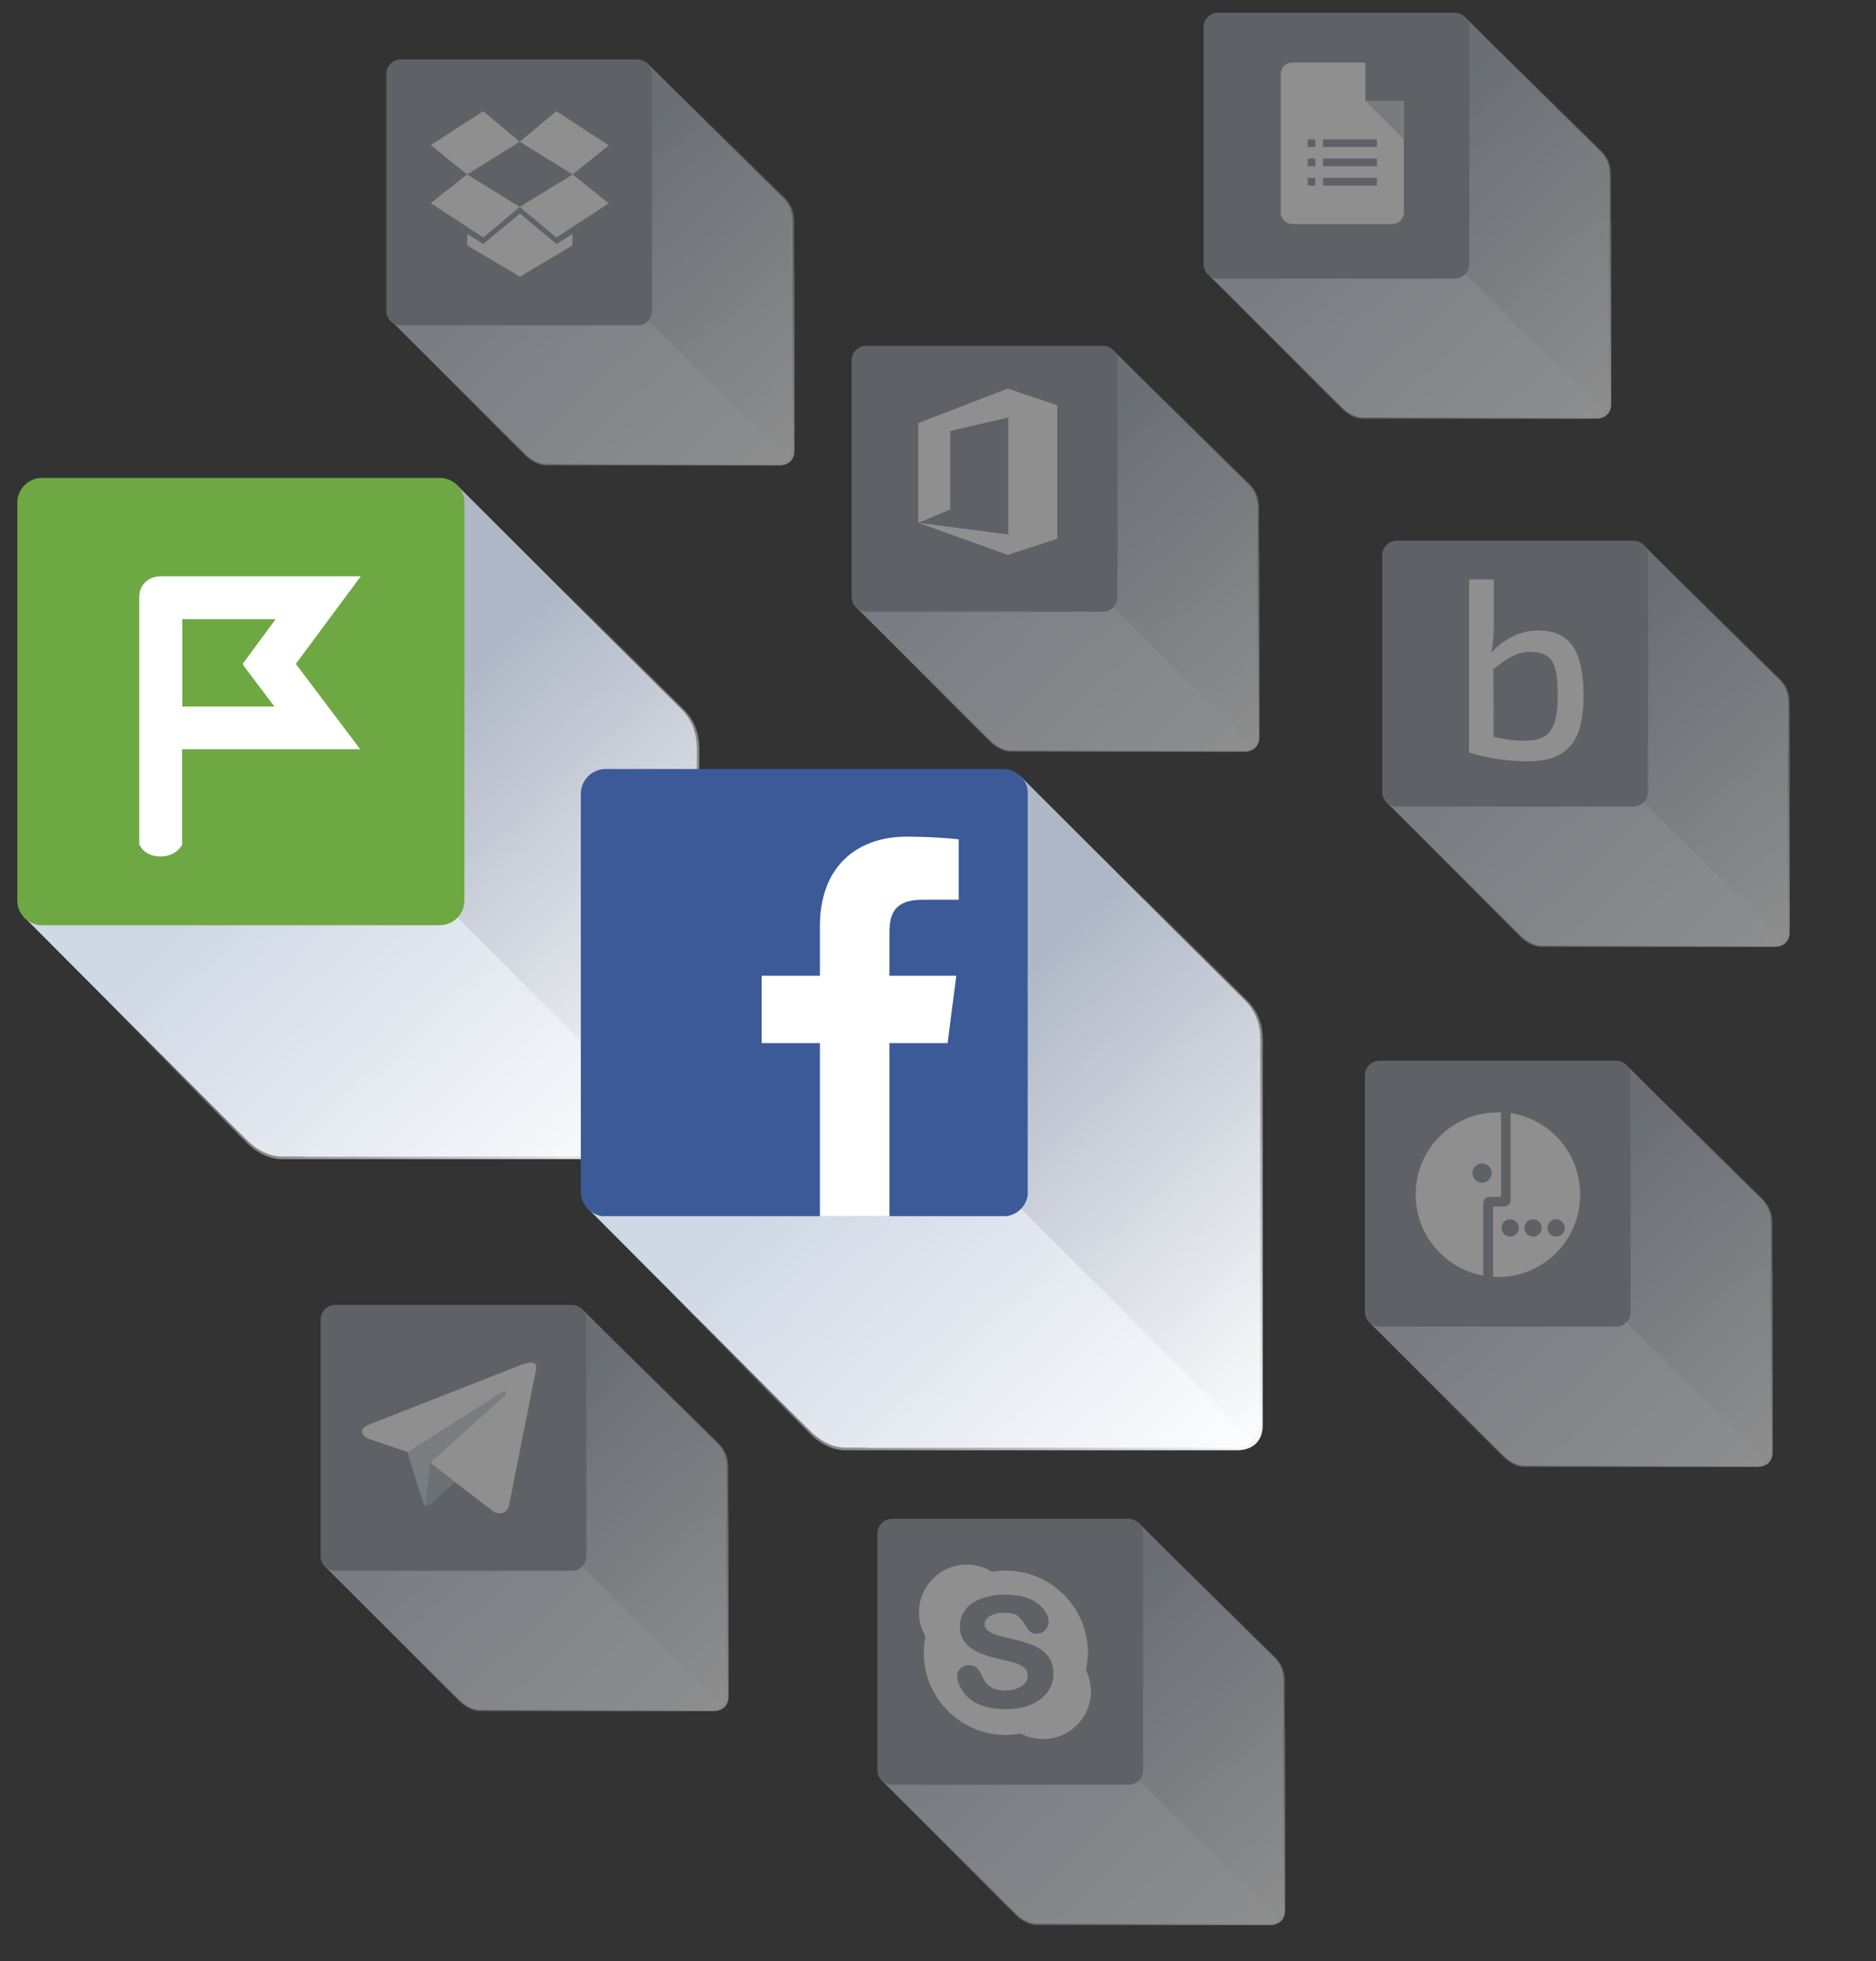 <?xml version="1.0" encoding="utf-8"?>
<!-- Generator: Adobe Illustrator 19.2.1, SVG Export Plug-In . SVG Version: 6.00 Build 0)  -->
<svg version="1.1" id="Слой_1" xmlns="http://www.w3.org/2000/svg" xmlns:xlink="http://www.w3.org/1999/xlink" x="0px" y="0px"
	 viewBox="0 0 780 815" style="enable-background:new 0 0 780 815;" xml:space="preserve">
<rect x="0" y="0" width="780" height="815" fill="#333333" stroke="none"/>
<style type="text/css">
	.st0{opacity:0.45;}
	.st1{fill:#AFB7C6;}
	.st2{fill:#CFD8E5;}
	.st3{fill:none;}
	.st4{fill:url(#SVGID_1_);}
	.st5{fill:#939CA3;}
	.st6{fill:#FFFFFF;}
	.st7{fill:url(#SVGID_2_);}
	.st8{clip-path:url(#SVGID_4_);fill:#FFFFFF;}
	.st9{fill:url(#SVGID_5_);}
	.st10{fill:#CED5D8;}
	.st11{fill:url(#SVGID_6_);}
	.st12{fill:#D1D8DB;}
	.st13{fill:#AFBDC6;}
	.st14{fill:url(#SVGID_7_);}
	.st15{fill:url(#SVGID_8_);}
	.st16{fill:url(#SVGID_9_);}
	.st17{fill:#6EA843;}
	.st18{fill:url(#SVGID_10_);}
	.st19{clip-path:url(#SVGID_12_);fill:#3C5A98;}
	.st20{clip-path:url(#SVGID_14_);fill:#FFFFFF;}
	.st21{fill:url(#SVGID_15_);}
</style>
<title>главная иллюстрация</title>
<g class="st0">
	<g>
		<path class="st1" d="M329.5,111.3c0-9.2,0-15.6,0-16.4c0-3.2,0.6-8-3.6-12.4c-2.1-2.1-56.8-56.3-56.8-56.3l-45.9,45.7h-8.9
			c-3.4,0-6.1,2.7-6.1,6.1l0.7,8.3l-46.5,46.9l64,48l0.4,5.5c0,3.4,2.7,6.1,6.1,6.1l90.5-0.1c1.7,0,3.1-0.6,4.2-1.6
			c1.1-1.1,1.8-2.7,1.8-4.4v-74.6C329.5,111.9,329.5,111.6,329.5,111.3z"/>
		<path class="st2" d="M327.8,191.1l-58.2-57.8l-106.5,0.5c0,0,50.9,50.8,55.7,55.3c3.8,3.6,7.2,3.8,8.4,3.8s93.6,0,96.3,0
			S327.8,191.1,327.8,191.1z"/>
		<rect x="160.8" y="24.7" class="st3" width="110.5" height="110.5"/>
		
			<linearGradient id="SVGID_1_" gradientUnits="userSpaceOnUse" x1="228.784" y1="725.12" x2="329.377" y2="616.19" gradientTransform="matrix(1 0 0 -1 0 816)">
			<stop  offset="0" style="stop-color:#FFFFFF;stop-opacity:0"/>
			<stop  offset="1" style="stop-color:#FFFFFF"/>
		</linearGradient>
		<path class="st4" d="M330.2,111.3c0-9.2,0-15.6,0-16.4c0-3.2,0.6-8-3.6-12.4c-2.1-2.1-56.9-56.4-56.9-56.4l-45.8,45.8H215
			c-3.4,0-6.1,2.7-6.1,6.1l0.7,8.3l-47.1,46.9l0.7,0.5H163c0,0,50.9,51.4,55.7,55.9c3.8,3.6,7.2,3.8,8.4,3.8c1.1,0,94.2,0,96.9,0
			c3.6,0,6.3-2.1,6.3-6.1v-75.2C330.2,112,330.2,111.7,330.2,111.3z"/>
		<path class="st5" d="M265,135.3c3.4,0,6.1-2.7,6.1-6.1V30.8c0-3.4-2.7-6.1-6.1-6.1h-98.3c-3.4,0-6.1,2.7-6.1,6.1v98.3
			c0,3.4,2.7,6.1,6.1,6.1H265z"/>
		<rect x="160.8" y="24.7" class="st3" width="110.5" height="110.5"/>
	</g>
	<rect x="160.5" y="24.6" class="st3" width="110.5" height="110.5"/>
	<rect x="160.5" y="24.6" class="st3" width="110.5" height="110.5"/>
	<rect x="161.1" y="16.8" class="st3" width="110.5" height="110.5"/>
	<g id="XMLID_6_">
		<polygon id="XMLID_11_" class="st6" points="200.9,46.2 179.1,60.3 194.2,72.5 216.1,58.9 		"/>
		<polygon id="XMLID_10_" class="st6" points="179.1,84.4 200.9,98.7 216.1,86 194.2,72.5 		"/>
		<polygon id="XMLID_9_" class="st6" points="216.1,86 231.3,98.7 253.1,84.5 238.1,72.5 		"/>
		<polygon id="XMLID_8_" class="st6" points="253.1,60.4 231.3,46.2 216.1,58.9 238.1,72.5 		"/>
		<polygon id="XMLID_7_" class="st6" points="216.2,88.8 200.9,101.4 194.3,97.2 194.3,102 216.2,115 238,102 238,97.2 231.4,101.4 
					"/>
	</g>
</g>
<g class="st0">
	<g>
		<path class="st1" d="M743.5,311.4c0-9.2,0-15.6,0-16.4c0-3.2,0.6-8-3.6-12.4c-2.1-2.1-56.8-56.3-56.8-56.3l-46,45.7h-8.9
			c-3.4,0-6.1,2.7-6.1,6.1l0.7,8.3l-46.5,46.9l64,48l0.4,5.5c0,3.4,2.7,6.1,6.1,6.1l90.5-0.1c1.7,0,3.1-0.6,4.2-1.6
			c1.1-1.1,1.8-2.7,1.8-4.4v-74.6C743.5,312,743.5,311.7,743.5,311.4z"/>
		<path class="st2" d="M741.7,391.2l-58.2-57.8L577,333.9c0,0,50.9,50.8,55.7,55.3c3.8,3.6,7.2,3.8,8.4,3.8s93.6,0,96.3,0
			C740.2,392.9,741.7,391.2,741.7,391.2z"/>
		<rect x="574.7" y="224.8" class="st3" width="110.5" height="110.5"/>
		
			<linearGradient id="SVGID_2_" gradientUnits="userSpaceOnUse" x1="642.694" y1="525.059" x2="743.287" y2="416.128" gradientTransform="matrix(1 0 0 -1 0 816)">
			<stop  offset="0" style="stop-color:#FFFFFF;stop-opacity:0"/>
			<stop  offset="1" style="stop-color:#FFFFFF"/>
		</linearGradient>
		<path class="st7" d="M744.1,311.4c0-9.2,0-15.6,0-16.4c0-3.2,0.6-8-3.6-12.4c-2.1-2.1-56.9-56.4-56.9-56.4L637.7,272h-8.9
			c-3.4,0-6.1,2.7-6.1,6.1l0.7,8.3l-47.1,46.9l0.7,0.5h-0.2c0,0,50.9,51.4,55.7,55.9c3.8,3.6,7.2,3.8,8.4,3.8c1.1,0,94.2,0,96.9,0
			c3.6,0,6.3-2.1,6.3-6.1v-75.2C744.1,312,744.1,311.8,744.1,311.4z"/>
		<path class="st5" d="M679.1,335.2c3.4,0,6.1-2.7,6.1-6.1v-98.3c0-3.4-2.7-6.1-6.1-6.1h-98.3c-3.4,0-6.1,2.7-6.1,6.1v98.3
			c0,3.4,2.7,6.1,6.1,6.1H679.1z"/>
		<rect x="574.7" y="224.8" class="st3" width="110.5" height="110.5"/>
	</g>
	<g>
		<g>
			<defs>
				<rect id="SVGID_3_" x="580.8" y="220.1" width="114.9" height="114.9"/>
			</defs>
			<clipPath id="SVGID_4_">
				<use xlink:href="#SVGID_3_"  style="overflow:visible;"/>
			</clipPath>
			<path class="st8" d="M634.7,307.8c-4.1,0.1-9-0.4-13.7-1.6l-0.1-28.1c5.6-4.4,9.8-7.2,15-7.2c9.7,0,11.7,4.7,11.8,18.2
				C647.6,303,644.1,307.7,634.7,307.8 M639.5,262c-6.9,0-13.7,3.1-19.5,9.2c0.8-3.7,1.1-7.3,1.1-11.8v-18.6h-10.3v71.9
				c6.8,2.4,17,3.7,24.2,3.7c18.3,0,23.4-10,23.4-27.4C658.3,269.6,652.2,262,639.5,262"/>
		</g>
	</g>
</g>
<g class="st0">
	<g>
		<path class="st1" d="M669.2,91.9c0-9.2,0-15.6,0-16.4c0-3.2,0.6-8-3.6-12.4c-2.1-2.1-56.8-56.3-56.8-56.3l-45.9,45.7H554
			c-3.4,0-6.1,2.7-6.1,6.1l0.7,8.3l-46.5,46.9l64,48l0.4,5.5c0,3.4,2.7,6.1,6.1,6.1l90.5-0.1c1.7,0,3.1-0.6,4.2-1.6
			c1.1-1.1,1.8-2.7,1.8-4.4V92.7C669.2,92.5,669.2,92.2,669.2,91.9z"/>
		<path class="st2" d="M667.4,171.7l-58.2-57.8l-106.5,0.5c0,0,50.9,50.8,55.7,55.3c3.8,3.6,7.2,3.8,8.4,3.8s93.6,0,96.3,0
			C665.9,173.5,667.4,171.7,667.4,171.7z"/>
		<rect x="500.4" y="5.3" class="st3" width="110.5" height="110.5"/>
		
			<linearGradient id="SVGID_5_" gradientUnits="userSpaceOnUse" x1="568.446" y1="744.557" x2="669.039" y2="635.626" gradientTransform="matrix(1 0 0 -1 0 816)">
			<stop  offset="0" style="stop-color:#FFFFFF;stop-opacity:0"/>
			<stop  offset="1" style="stop-color:#FFFFFF"/>
		</linearGradient>
		<path class="st9" d="M669.8,91.9c0-9.2,0-15.6,0-16.4c0-3.2,0.6-8-3.6-12.4C664,61,609.3,6.7,609.3,6.7l-45.8,45.8h-8.9
			c-3.4,0-6.1,2.7-6.1,6.1l0.7,8.3l-47.1,46.9l0.7,0.5h-0.2c0,0,50.9,51.4,55.7,55.9c3.8,3.6,7.2,3.8,8.4,3.8c1.1,0,94.2,0,96.9,0
			c3.6,0,6.3-2.1,6.3-6.1V92.7C669.8,92.6,669.8,92.3,669.8,91.9z"/>
		<path class="st5" d="M604.8,115.8c3.4,0,6.1-2.7,6.1-6.1V11.4c0-3.4-2.7-6.1-6.1-6.1h-98.3c-3.4,0-6.1,2.7-6.1,6.1v98.3
			c0,3.4,2.7,6.1,6.1,6.1H604.8z"/>
		<rect x="500.4" y="5.3" class="st3" width="110.5" height="110.5"/>
	</g>
	<g>
		<path class="st6" d="M567.7,42V26h-30.4c-2.6,0-4.8,2.1-4.8,4.8v57.5c0,2.6,2.1,4.8,4.8,4.8h41.6l0,0c2.6,0,4.8-2.1,4.8-4.8V42
			l0,0H567.7z M546.9,77.1h-3.2v-3.2h3.2V77.1z M546.9,69.1h-3.2v-3.2h3.2V69.1z M546.9,61.1h-3.2v-3.2h3.2V61.1z M572.5,77.1h-22.4
			v-3.2h22.4V77.1z M572.5,69.1h-22.4v-3.2h22.4V69.1z M572.5,61.1h-22.4v-3.2h22.4V61.1z"/>
		<polygon class="st10" points="567.7,42 583.7,57.9 583.7,42 		"/>
	</g>
</g>
<g class="st0">
	<g>
		<path class="st1" d="M302.2,628.9c0-9.2,0-15.6,0-16.4c0-3.2,0.6-8-3.6-12.4c-2.1-2.1-56.8-56.3-56.8-56.3l-45.9,45.7H187
			c-3.4,0-6.1,2.7-6.1,6.1l0.7,8.3l-46.5,46.9l64,48l0.4,5.5c0,3.4,2.7,6.1,6.1,6.1l90.5-0.1c1.7,0,3.1-0.6,4.2-1.6
			c1.1-1.1,1.8-2.7,1.8-4.4v-74.6C302.2,629.6,302.2,629.3,302.2,628.9z"/>
		<path class="st2" d="M300.3,708.8L242.1,651l-106.5,0.5c0,0,50.9,50.8,55.7,55.3c3.8,3.6,7.2,3.8,8.4,3.8s93.6,0,96.3,0
			C298.8,710.5,300.3,708.8,300.3,708.8z"/>
		<rect x="133.4" y="542.3" class="st3" width="110.5" height="110.5"/>
		
			<linearGradient id="SVGID_6_" gradientUnits="userSpaceOnUse" x1="201.397" y1="207.51" x2="301.99" y2="98.58" gradientTransform="matrix(1 0 0 -1 0 816)">
			<stop  offset="0" style="stop-color:#FFFFFF;stop-opacity:0"/>
			<stop  offset="1" style="stop-color:#FFFFFF"/>
		</linearGradient>
		<path class="st11" d="M302.8,629c0-9.2,0-15.6,0-16.4c0-3.2,0.6-8-3.6-12.4c-2.1-2.1-56.9-56.4-56.9-56.4l-45.8,45.8h-8.9
			c-3.4,0-6.1,2.7-6.1,6.1l0.7,8.3l-47.1,46.9l0.7,0.5h-0.2c0,0,50.9,51.4,55.7,55.9c3.8,3.6,7.2,3.8,8.4,3.8c1.1,0,94.2,0,96.9,0
			c3.6,0,6.3-2.1,6.3-6.1v-75.2C302.8,629.6,302.8,629.3,302.8,629z"/>
		<path class="st5" d="M237.7,652.8c3.4,0,6.1-2.7,6.1-6.1v-98.3c0-3.4-2.7-6.1-6.1-6.1h-98.3c-3.4,0-6.1,2.7-6.1,6.1v98.3
			c0,3.4,2.7,6.1,6.1,6.1H237.7z"/>
		<rect x="133.4" y="542.3" class="st3" width="110.5" height="110.5"/>
	</g>
	<g>
		<path class="st6" d="M223,568.5l-11.5,57.8c0,0-1.6,4-6,2.1L179,608.1l-9.6-4.7l-16.2-5.5c0,0-2.5-0.9-2.7-2.8
			c-0.2-1.9,2.8-3,2.8-3l64.4-25.3C217.7,567,223,564.6,223,568.5"/>
		<path class="st12" d="M177,625.7c0,0-0.8-0.1-1.7-3.1c-1-3-5.9-19.1-5.9-19.1l38.9-24.7c0,0,2.2-1.4,2.2,0c0,0,0.4,0.2-0.8,1.4
			c-1.2,1.1-30.6,27.5-30.6,27.5"/>
		<path class="st13" d="M189.2,615.9l-10.5,9.5c0,0-0.8,0.6-1.7,0.2l2-17.7"/>
	</g>
</g>
<g class="st0">
	<g>
		<path class="st1" d="M533.6,717.8c0-9.2,0-15.6,0-16.4c0-3.2,0.6-8-3.6-12.4c-2.1-2.1-56.8-56.3-56.8-56.3l-45.9,45.7h-8.9
			c-3.4,0-6.1,2.7-6.1,6.1l0.7,8.3l-46.5,46.9l64,48l0.4,5.5c0,3.4,2.7,6.1,6.1,6.1l90.5-0.1c1.7,0,3.1-0.6,4.2-1.6
			c1.1-1.1,1.8-2.7,1.8-4.4v-74.6C533.6,718.5,533.6,718.2,533.6,717.8z"/>
		<path class="st2" d="M531.8,797.7l-58.2-57.8L367,740.3c0,0,50.9,50.8,55.7,55.3c3.8,3.6,7.2,3.8,8.4,3.8c1.1,0,93.6,0,96.3,0
			C530.3,799.4,531.8,797.7,531.8,797.7z"/>
		<rect x="364.8" y="631.2" class="st3" width="110.5" height="110.5"/>
		
			<linearGradient id="SVGID_7_" gradientUnits="userSpaceOnUse" x1="432.821" y1="118.584" x2="533.414" y2="9.653" gradientTransform="matrix(1 0 0 -1 0 816)">
			<stop  offset="0" style="stop-color:#FFFFFF;stop-opacity:0"/>
			<stop  offset="1" style="stop-color:#FFFFFF"/>
		</linearGradient>
		<path class="st14" d="M534.2,717.9c0-9.2,0-15.6,0-16.4c0-3.2,0.6-8-3.6-12.4c-2.1-2.1-56.9-56.4-56.9-56.4l-45.8,45.8H419
			c-3.4,0-6.1,2.7-6.1,6.1l0.7,8.3l-47.1,46.9l0.7,0.5H367c0,0,50.9,51.4,55.7,55.9c3.8,3.6,7.2,3.8,8.4,3.8c1.1,0,94.2,0,96.9,0
			c3.6,0,6.3-2.1,6.3-6.1v-75.2C534.2,718.5,534.2,718.2,534.2,717.9z"/>
		<path class="st5" d="M469.2,741.7c3.4,0,6.1-2.7,6.1-6.1v-98.3c0-3.4-2.7-6.1-6.1-6.1h-98.3c-3.4,0-6.1,2.7-6.1,6.1v98.3
			c0,3.4,2.7,6.1,6.1,6.1H469.2z"/>
		<rect x="364.8" y="631.2" class="st3" width="110.5" height="110.5"/>
	</g>
	<path class="st6" d="M451.5,694.1c0.5-2.4,0.8-4.8,0.8-7.3c0-18.8-15.3-34.1-34.1-34.1c-2,0-3.9,0.2-5.8,0.5c-3-1.9-6.7-3-10.5-3
		c-10.9,0-19.8,8.9-19.8,19.8c0,3.7,1,7.1,2.7,10c-0.5,2.2-0.7,4.5-0.7,6.9c0,18.8,15.3,34.1,34.1,34.1c2.1,0,4.2-0.2,6.2-0.6
		c2.8,1.5,6,2.3,9.4,2.3c10.9,0,19.8-8.9,19.8-19.8C453.5,699.7,452.8,696.7,451.5,694.1z M435.6,703.1c-1.6,2.2-3.9,4-6.9,5.3
		c-3,1.2-6.6,1.9-10.7,1.9c-4.9,0-9-0.9-12.2-2.6c-2.3-1.2-4.2-2.9-5.6-5s-2.2-4.2-2.2-6.2c0-1.3,0.5-2.3,1.4-3.2s2.1-1.3,3.6-1.3
		c1.2,0,2.2,0.4,3,1c0.8,0.7,1.5,1.7,2,2.9c0.6,1.4,1.3,2.6,2,3.5s1.6,1.6,2.9,2.2c1.2,0.6,2.9,0.9,5,0.9c2.8,0,5.1-0.6,6.9-1.8
		c1.7-1.2,2.5-2.6,2.5-4.3c0-1.3-0.4-2.4-1.3-3.2c-0.9-0.9-2.2-1.5-3.6-2c-1.6-0.5-3.7-1-6.3-1.6c-3.5-0.8-6.6-1.7-8.9-2.7
		c-2.4-1-4.4-2.5-5.9-4.3s-2.2-4.1-2.2-6.8c0-2.6,0.8-4.9,2.3-6.9s3.8-3.5,6.6-4.6c2.8-1,6.2-1.6,10-1.6c3,0,5.7,0.4,8,1
		c2.3,0.7,4.1,1.6,5.6,2.8s2.6,2.4,3.3,3.7c0.7,1.3,1.1,2.6,1.1,3.9c0,1.2-0.5,2.3-1.4,3.3s-2.1,1.5-3.5,1.5c-1.3,0-2.3-0.3-2.9-0.9
		c-0.6-0.6-1.3-1.4-2-2.7c-0.9-1.6-1.9-2.9-3.1-3.8c-1.1-0.9-3.1-1.3-5.7-1.3c-2.4,0-4.4,0.5-5.9,1.5c-1.4,0.9-2.1,2-2.1,3.3
		c0,0.8,0.2,1.4,0.7,2s1.2,1.1,2,1.5c0.9,0.5,1.8,0.8,2.7,1.1c0.9,0.3,2.5,0.7,4.7,1.2c2.8,0.6,5.3,1.3,7.5,2
		c2.3,0.7,4.2,1.6,5.8,2.7c1.6,1.1,2.9,2.4,3.8,4.1c0.9,1.6,1.4,3.7,1.4,6C438,698.3,437.2,700.8,435.6,703.1z"/>
</g>
<g class="st0">
	<g>
		<path class="st1" d="M522.9,230.3c0-9.2,0-15.6,0-16.4c0-3.2,0.6-8-3.6-12.4c-2.1-2.1-56.8-56.3-56.8-56.3l-45.9,45.7h-8.9
			c-3.4,0-6.1,2.7-6.1,6.1l0.7,8.3l-46.5,46.9l64,48l0.4,5.5c0,3.4,2.7,6.1,6.1,6.1l90.5-0.1c1.7,0,3.1-0.6,4.2-1.6
			c1.1-1.1,1.8-2.7,1.8-4.4v-74.6C523,230.9,523,230.6,522.9,230.3z"/>
		<path class="st2" d="M521.1,310.1l-58.2-57.8l-106.5,0.5c0,0,50.9,50.8,55.7,55.3c3.8,3.6,7.2,3.8,8.4,3.8s93.6,0,96.3,0
			C519.6,311.9,521.1,310.1,521.1,310.1z"/>
		<rect x="354.2" y="143.7" class="st3" width="110.5" height="110.5"/>
		
			<linearGradient id="SVGID_8_" gradientUnits="userSpaceOnUse" x1="422.168" y1="606.133" x2="522.761" y2="497.202" gradientTransform="matrix(1 0 0 -1 0 816)">
			<stop  offset="0" style="stop-color:#FFFFFF;stop-opacity:0"/>
			<stop  offset="1" style="stop-color:#FFFFFF"/>
		</linearGradient>
		<path class="st15" d="M523.5,230.3c0-9.2,0-15.6,0-16.4c0-3.2,0.6-8-3.6-12.4c-2.1-2.1-56.9-56.4-56.9-56.4l-45.8,45.8h-8.9
			c-3.4,0-6.1,2.7-6.1,6.1l0.7,8.3l-47.1,46.9l0.7,0.5h-0.2c0,0,50.9,51.4,55.7,55.9c3.8,3.6,7.2,3.8,8.4,3.8c1.1,0,94.2,0,96.9,0
			c3.6,0,6.3-2.1,6.3-6.1v-75.2C523.6,231,523.6,230.7,523.5,230.3z"/>
		<path class="st5" d="M458.5,254.2c3.4,0,6.1-2.7,6.1-6.1v-98.3c0-3.4-2.7-6.1-6.1-6.1h-98.3c-3.4,0-6.1,2.7-6.1,6.1v98.3
			c0,3.4,2.7,6.1,6.1,6.1H458.5z"/>
		<rect x="354.2" y="143.7" class="st3" width="110.5" height="110.5"/>
	</g>
	<g>
		<polygon class="st6" points="419,161.5 381.8,175.8 381.8,217.3 381.8,217.3 395.1,211.7 395.1,179.1 419.2,173.5 419.2,222.1 
			381.9,217.3 419,230.6 439.6,223.9 439.6,168.4 		"/>
	</g>
</g>
<g>
	<path class="st1" d="M289.7,343.4c0-15.4,0-26.2,0-27.5c0-5.4,1-13.5-6.1-20.9c-3.6-3.6-94-93.8-94-93.8l-77.2,76.9h-15
		c-5.7,0-10.3,4.6-10.3,10.3l1.1,14L10,381.3l106.1,79.8l0.7,9.3c0,5.7,4.6,10.3,10.3,10.3l152.3-0.2c2.8,0,5.3-0.9,7.1-2.7
		c1.9-1.9,3.1-4.5,3.1-7.3V344.8C289.7,344.5,289.7,344,289.7,343.4z"/>
	<path class="st2" d="M286.6,477.7l-96.4-96.4L11,382.1c0,0,84.1,84.5,92.1,92.1c6.4,6.1,12.2,6.4,14.1,6.4s157.5,0,162,0
		C284.1,480.7,286.6,477.7,286.6,477.7z"/>
	<rect x="7.2" y="198.7" class="st3" width="185.8" height="185.8"/>
	
		<linearGradient id="SVGID_9_" gradientUnits="userSpaceOnUse" x1="138.418" y1="487.372" x2="283.561" y2="330.198" gradientTransform="matrix(1 0 0 -1 0 816)">
		<stop  offset="0" style="stop-color:#FFFFFF;stop-opacity:0"/>
		<stop  offset="1" style="stop-color:#FFFFFF"/>
	</linearGradient>
	<path class="st16" d="M290.7,343.5c0-15.4,0-26.2,0-27.5c0-5.4,1-13.5-6.1-20.9c-3.6-3.6-94.2-94-94.2-94l-77.1,77.1H98.4
		c-5.7,0-10.3,4.6-10.3,10.3l1.1,14L10,381.4l1.2,0.8h-0.3c0,0,84.1,85.5,92.1,93.1c6.4,6.1,12.2,6.4,14.1,6.4s158.5,0,163,0
		c6.1,0,10.6-3.5,10.6-10.3V344.8C290.7,344.6,290.7,344.1,290.7,343.5z"/>
	<path class="st17" d="M182.8,384.5c5.7,0,10.3-4.6,10.3-10.3V208.9c0-5.7-4.6-10.3-10.3-10.3H17.5c-5.7,0-10.3,4.6-10.3,10.3v165.3
		c0,5.7,4.6,10.3,10.3,10.3H182.8z"/>
	<path class="st6" d="M150,239.5H66.8h-0.1l0,0l0,0c-3.2,0.1-5.4,1.3-6.9,3.1c-1.4,1.7-2,3.9-1.9,5.8l0,0l0,0v101.9v0.6l0.3,0.5
		c0.6,1.2,1.5,2.2,2.6,2.9c1.5,1,3.3,1.5,5.2,1.6s3.9-0.2,5.6-1c1.5-0.7,2.8-1.8,3.7-3.2l0.4-0.6v-0.8v-38.9h74.1L123,275.9
		L150,239.5z M101.9,277.5l2.9,3.8l9.3,12.3H75.8v-36.3h38.8l-9.8,13.3l-2.8,3.8l-1.1,1.5L101.9,277.5z"/>
</g>
<g>
	<path class="st1" d="M524,464.4c0-15.4,0-26.2,0-27.5c0-5.4,1-13.5-6.1-20.9c-3.6-3.6-94-93.8-94-93.8l-77.2,76.9h-14.9
		c-5.7,0-10.3,4.6-10.3,10.3l1.1,14l-78.2,78.9l106.1,79.8l0.7,9.3c0,5.7,4.6,10.3,10.3,10.3l152.3-0.2c2.8,0,5.3-0.9,7.1-2.7
		c1.9-1.9,3.1-4.5,3.1-7.3V465.8C524,465.5,524,465,524,464.4z"/>
	<path class="st2" d="M520.9,598.7l-96.4-96.4l-179.2,0.8c0,0,84.1,84.5,92.1,92.1c6.4,6.1,12.2,6.4,14.1,6.4s157.5,0,162,0
		C518.4,601.6,520.9,598.7,520.9,598.7z"/>
	<rect x="241.5" y="319.6" class="st3" width="185.8" height="185.8"/>
	
		<linearGradient id="SVGID_10_" gradientUnits="userSpaceOnUse" x1="372.936" y1="366.136" x2="522.444" y2="204.235" gradientTransform="matrix(1 0 0 -1 0 816)">
		<stop  offset="0" style="stop-color:#FFFFFF;stop-opacity:0"/>
		<stop  offset="1" style="stop-color:#FFFFFF"/>
	</linearGradient>
	<path class="st18" d="M525,464.5c0-15.4,0-26.2,0-27.5c0-5.4,1-13.5-6.1-20.9c-3.6-3.6-94.2-94-94.2-94l-77.1,77.1h-14.9
		c-5.7,0-10.3,4.6-10.3,10.3l1.1,14l-79.2,78.9l1.2,0.8h-0.3c0,0,84.1,85.5,92.1,93.1c6.4,6.1,12.2,6.4,14.1,6.4s158.5,0,163,0
		c6.1,0,10.6-3.5,10.6-10.3V465.8C525,465.6,525,465.1,525,464.5z"/>
	<g>
		<g>
			<defs>
				<rect id="SVGID_11_" x="241.5" y="319.6" width="185.8" height="185.8"/>
			</defs>
			<clipPath id="SVGID_12_">
				<use xlink:href="#SVGID_11_"  style="overflow:visible;"/>
			</clipPath>
			<path class="st19" d="M417.1,505.5c5.7,0,10.3-4.6,10.3-10.3V329.9c0-5.7-4.6-10.3-10.3-10.3H251.8c-5.7,0-10.3,4.6-10.3,10.3
				v165.3c0,5.7,4.6,10.3,10.3,10.3H417.1z"/>
		</g>
		<g>
			<defs>
				<rect id="SVGID_13_" x="241.5" y="319.6" width="185.8" height="185.8"/>
			</defs>
			<clipPath id="SVGID_14_">
				<use xlink:href="#SVGID_13_"  style="overflow:visible;"/>
			</clipPath>
			<path class="st20" d="M369.8,505.5v-72H394l3.6-28h-27.8v-17.9c0-8.1,2.3-13.7,13.9-13.7h14.9v-25.1c-2.6-0.3-11.4-1.1-21.6-1.1
				c-21.4,0-36.1,13.1-36.1,37.1v20.7h-24.2v28h24.2v72H369.8z"/>
		</g>
	</g>
</g>
<g class="st0">
	<g>
		<path class="st1" d="M736.3,527.4c0-9.2,0-15.6,0-16.4c0-3.2,0.6-8-3.6-12.4c-2.1-2.1-56.8-56.3-56.8-56.3L630,488h-8.9
			c-3.4,0-6.1,2.7-6.1,6.1l0.7,8.3l-46.5,46.9l64,48l0.4,5.5c0,3.4,2.7,6.1,6.1,6.1l90.5-0.1c1.7,0,3.1-0.6,4.2-1.6
			c1.1-1.1,1.8-2.7,1.8-4.4v-74.6C736.4,528.1,736.3,527.8,736.3,527.4z"/>
		<path class="st2" d="M734.5,607.3l-58.2-57.8L569.8,550c0,0,50.9,50.8,55.7,55.3c3.8,3.6,7.2,3.8,8.4,3.8s93.6,0,96.3,0
			C733,609,734.5,607.3,734.5,607.3z"/>
		<rect x="567.5" y="440.8" class="st3" width="110.5" height="110.5"/>
		
			<linearGradient id="SVGID_15_" gradientUnits="userSpaceOnUse" x1="635.519" y1="308.986" x2="736.112" y2="200.056" gradientTransform="matrix(1 0 0 -1 0 816)">
			<stop  offset="0" style="stop-color:#FFFFFF;stop-opacity:0"/>
			<stop  offset="1" style="stop-color:#FFFFFF"/>
		</linearGradient>
		<path class="st21" d="M736.9,527.5c0-9.2,0-15.6,0-16.4c0-3.2,0.6-8-3.6-12.4c-2.1-2.1-56.9-56.4-56.9-56.4l-45.8,45.8h-8.9
			c-3.4,0-6.1,2.7-6.1,6.1l0.7,8.3l-47.1,46.9l0.7,0.5h-0.2c0,0,50.9,51.4,55.7,55.9c3.8,3.6,7.2,3.8,8.4,3.8c1.1,0,94.2,0,96.9,0
			c3.6,0,6.3-2.1,6.3-6.1v-75.2C736.9,528.1,736.9,527.8,736.9,527.5z"/>
		<path class="st5" d="M671.9,551.3c3.4,0,6.1-2.7,6.1-6.1v-98.3c0-3.4-2.7-6.1-6.1-6.1h-98.3c-3.4,0-6.1,2.7-6.1,6.1v98.3
			c0,3.4,2.7,6.1,6.1,6.1H671.9z"/>
		<rect x="567.5" y="440.8" class="st3" width="110.5" height="110.5"/>
	</g>
	<g>
		<path class="st6" d="M588.6,496.4c0,16.8,12.1,30.8,28.1,33.7V500c0-1.4,1.2-2.6,2.6-2.6h4.6c0.1,0,0.2-0.1,0.2-0.2v-34.9
			c-0.4,0-0.8,0-1.3,0C603.9,462.2,588.6,477.5,588.6,496.4z M616.2,491.5c-2.2,0-4-1.8-4-4s1.8-4,4-4s4,1.8,4,4
			S618.4,491.5,616.2,491.5z"/>
		<path class="st6" d="M628.1,462.6v36.2c0,1.4-1.2,2.6-2.6,2.6H621c-0.1,0-0.2,0.1-0.2,0.2v29c0.7,0,1.4,0.1,2,0.1
			c18.9,0,34.2-15.3,34.2-34.2C657,479.3,644.5,465.1,628.1,462.6z M627.9,513.9c-2,0-3.6-1.6-3.6-3.6c0-2,1.6-3.6,3.6-3.6
			s3.6,1.6,3.6,3.6C631.5,512.3,629.9,513.9,627.9,513.9z M637.4,513.9c-2,0-3.6-1.6-3.6-3.6c0-2,1.6-3.6,3.6-3.6s3.6,1.6,3.6,3.6
			C641,512.3,639.4,513.9,637.4,513.9z M647,513.9c-2,0-3.6-1.6-3.6-3.6c0-2,1.6-3.6,3.6-3.6s3.6,1.6,3.6,3.6
			C650.6,512.3,648.9,513.9,647,513.9z"/>
	</g>
</g>
</svg>
